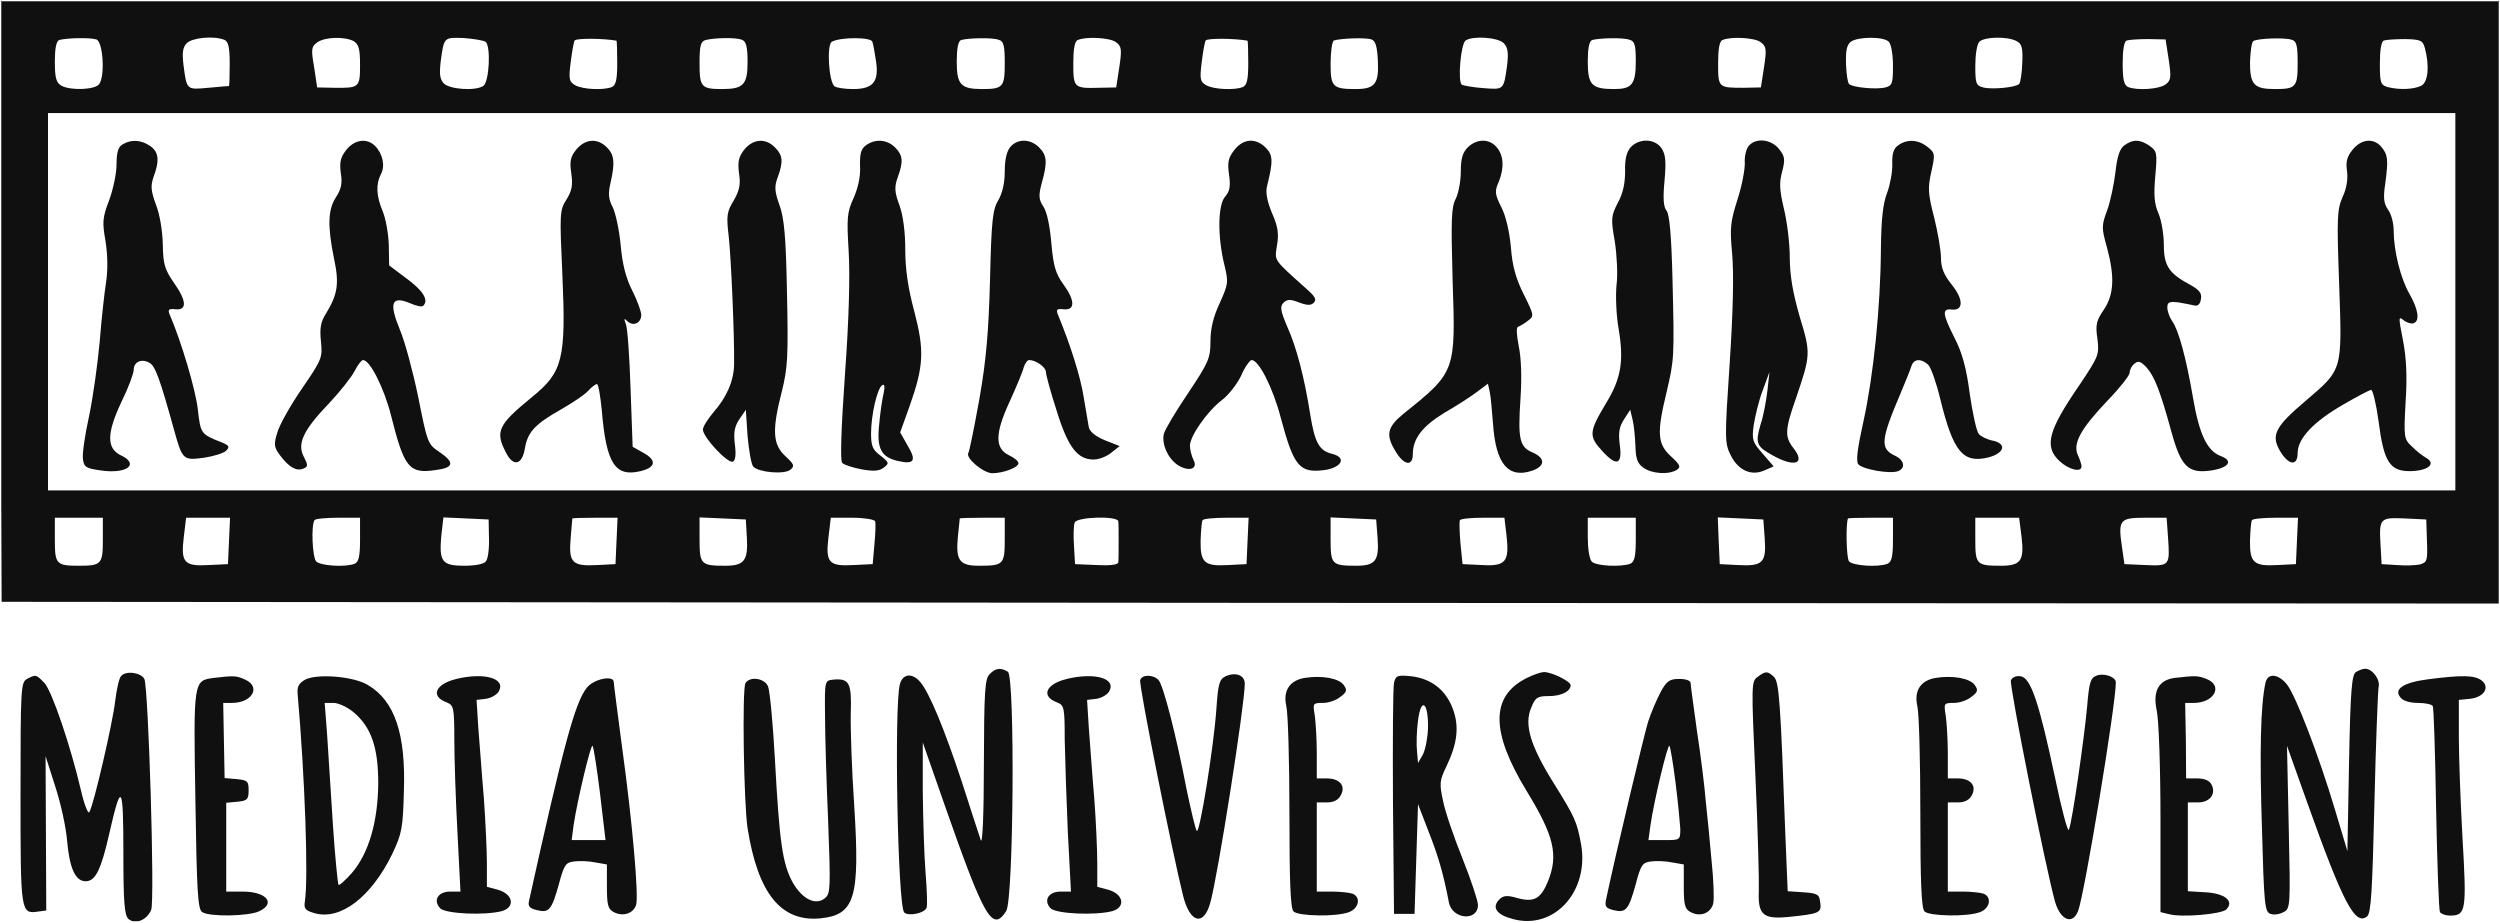 <?xml version="1.0" encoding="UTF-8"?> <svg xmlns="http://www.w3.org/2000/svg" xmlns:xlink="http://www.w3.org/1999/xlink" width="215.6" height="79.557" viewBox="0 0 215.6 79.557" fill="none"><desc> Created with Pixso. </desc><defs><clipPath id="clip482_1027"><rect rx="-0.111" width="215.379" height="79.334" transform="translate(0.111 0.111)" fill="white" fill-opacity="0"></rect></clipPath></defs><rect rx="-0.111" width="215.379" height="79.334" transform="translate(0.111 0.111)" fill="#FFFFFF" fill-opacity="0"></rect><g clip-path="url(#clip482_1027)"><path d="M0.05 25.93L0.14 51.9L107.88 51.99L215.6 52.05L215.6 26.02L215.6 0L107.8 0L-3.06e-5 0L0.05 25.93ZM8.31 3.4C8.9 3.6 9.07 6.62 8.54 7.27C8.16 7.74 6.12 7.83 5.29 7.39C4.85 7.12 4.73 6.74 4.73 5.32C4.73 4.19 4.85 3.54 5.11 3.45C5.67 3.28 7.74 3.22 8.31 3.4ZM19.34 3.43C19.69 3.57 19.81 4.05 19.81 5.5C19.81 6.53 19.78 7.39 19.75 7.42C19.69 7.42 18.89 7.48 17.98 7.57C16.08 7.74 16.11 7.8 15.82 5.58C15.7 4.52 15.76 4.08 16.11 3.72C16.59 3.25 18.42 3.07 19.34 3.43ZM30.49 3.54C30.93 3.81 31.05 4.19 31.05 5.58C31.05 7.54 30.99 7.6 28.83 7.57L27.35 7.54L27.09 5.79C26.82 4.25 26.85 4.02 27.35 3.66C28 3.19 29.66 3.13 30.49 3.54ZM41.87 3.6C42.35 3.96 42.2 7.09 41.67 7.42C40.96 7.86 38.83 7.71 38.29 7.21C37.94 6.86 37.88 6.41 38 5.35C38.29 3.19 38.26 3.22 39.98 3.28C40.84 3.34 41.7 3.49 41.87 3.6ZM53.17 3.51C53.2 3.54 53.23 4.4 53.23 5.44C53.23 6.89 53.11 7.36 52.76 7.51C52.02 7.8 50.27 7.71 49.62 7.36C49.09 7.06 49.03 6.86 49.21 5.41C49.33 4.49 49.47 3.63 49.56 3.49C49.71 3.28 52.11 3.31 53.17 3.51ZM63.99 3.43C64.35 3.57 64.47 4.05 64.47 5.35C64.47 7.3 64.11 7.68 62.28 7.68C60.48 7.68 60.33 7.51 60.33 5.47C60.33 3.93 60.42 3.57 60.86 3.45C61.66 3.25 63.49 3.22 63.99 3.43ZM75.23 3.6C75.32 3.81 75.44 4.61 75.56 5.35C75.8 7.09 75.26 7.68 73.55 7.68C72.87 7.68 72.16 7.57 71.98 7.45C71.48 7.12 71.27 3.87 71.74 3.6C72.48 3.19 75.12 3.19 75.23 3.6ZM86.12 3.43C86.56 3.54 86.65 3.93 86.65 5.47C86.65 7.51 86.5 7.68 84.7 7.68C82.86 7.68 82.51 7.3 82.51 5.32C82.51 4.19 82.63 3.54 82.89 3.45C83.48 3.28 85.55 3.22 86.12 3.43ZM96.23 3.63C96.73 3.99 96.76 4.25 96.53 5.79L96.26 7.54L94.78 7.57C92.62 7.63 92.56 7.57 92.56 5.47C92.56 4.25 92.68 3.54 92.95 3.45C93.69 3.13 95.73 3.25 96.23 3.63ZM107.59 3.51C107.62 3.54 107.65 4.4 107.65 5.44C107.65 6.89 107.53 7.36 107.17 7.51C106.44 7.8 104.69 7.71 104.04 7.36C103.51 7.06 103.45 6.86 103.63 5.41C103.74 4.49 103.89 3.63 103.98 3.49C104.13 3.28 106.52 3.31 107.59 3.51ZM118.27 3.4C118.62 3.51 118.77 3.99 118.83 5.29C118.92 7.24 118.56 7.68 116.9 7.68C114.92 7.68 114.75 7.48 114.75 5.47C114.75 4.43 114.89 3.54 115.04 3.49C115.63 3.31 117.76 3.22 118.27 3.4ZM129.68 3.72C130.03 4.08 130.1 4.52 129.98 5.58C129.68 7.77 129.71 7.74 127.94 7.6C127.08 7.54 126.22 7.39 126.07 7.3C125.69 7.06 125.98 3.75 126.4 3.49C127.02 3.07 129.18 3.22 129.68 3.72ZM140.53 3.43C140.98 3.54 141.07 3.9 141.07 5.29C141.07 7.27 140.74 7.68 139.2 7.68C137.28 7.68 136.93 7.33 136.93 5.32C136.93 4.19 137.05 3.54 137.31 3.45C137.9 3.28 139.97 3.22 140.53 3.43ZM151.83 3.63C152.34 3.99 152.36 4.25 152.13 5.79L151.86 7.54L150.38 7.57C148.19 7.57 148.17 7.57 148.17 5.47C148.17 4.25 148.28 3.54 148.55 3.45C149.29 3.13 151.33 3.25 151.83 3.63ZM162.89 3.6C163.1 3.81 163.25 4.73 163.25 5.67C163.25 7.18 163.19 7.39 162.6 7.54C161.83 7.74 159.73 7.54 159.46 7.24C159.34 7.12 159.23 6.35 159.2 5.53C159.17 4.4 159.25 3.9 159.61 3.6C160.23 3.16 162.42 3.13 162.89 3.6ZM173.9 3.54C174.37 3.78 174.46 4.14 174.4 5.44C174.37 6.32 174.25 7.12 174.13 7.24C173.87 7.54 171.77 7.74 171.03 7.54C170.41 7.39 170.35 7.18 170.35 5.67C170.35 4.73 170.49 3.81 170.7 3.6C171.14 3.16 173.13 3.13 173.9 3.54ZM187.03 5.14C187.26 6.68 187.23 6.95 186.73 7.3C186.2 7.68 184.36 7.83 183.54 7.51C183.18 7.36 183.06 6.89 183.06 5.47C183.06 4.31 183.18 3.54 183.42 3.49C183.6 3.43 184.42 3.37 185.25 3.37L186.76 3.4L187.03 5.14ZM197.64 3.43C198.06 3.54 198.15 3.93 198.15 5.47C198.15 7.51 198 7.68 196.19 7.68C194.39 7.68 194.04 7.3 194.04 5.38C194.07 4.46 194.18 3.63 194.33 3.54C194.69 3.31 197.02 3.22 197.64 3.43ZM209.12 4.14C209.53 5.67 209.41 7.06 208.82 7.39C208.17 7.71 206.93 7.77 205.92 7.51C205.3 7.33 205.24 7.15 205.24 5.47C205.24 4.31 205.36 3.54 205.6 3.49C205.78 3.43 206.61 3.37 207.43 3.37C208.76 3.4 208.94 3.49 209.12 4.14ZM211.75 26.02L211.75 42.29L107.94 42.29L4.14 42.29L4.14 26.02L4.14 9.75L107.94 9.75L211.75 9.75L211.75 26.02ZM8.87 46.55C8.87 48.65 8.75 48.79 6.8 48.79C4.85 48.79 4.73 48.65 4.73 46.55L4.73 44.65L6.8 44.65L8.87 44.65L8.87 46.55ZM19.75 46.63L19.66 48.65L18.01 48.73C15.88 48.85 15.58 48.53 15.85 46.31L16.05 44.65L17.95 44.65L19.84 44.65L19.75 46.63ZM31.05 46.55C31.05 48 30.93 48.47 30.58 48.62C29.75 48.94 27.59 48.79 27.26 48.41C26.94 48.02 26.82 45.33 27.12 44.86C27.17 44.74 28.09 44.65 29.16 44.65L31.05 44.65L31.05 46.55ZM42.17 46.43C42.2 47.31 42.08 48.23 41.9 48.41C41.75 48.65 40.96 48.79 40.04 48.79C38.12 48.79 37.85 48.44 38.06 46.19L38.24 44.62L40.19 44.71L42.14 44.8L42.17 46.43ZM53.17 46.63L53.08 48.65L51.51 48.73C49.36 48.85 49.03 48.53 49.21 46.46C49.27 45.54 49.36 44.77 49.36 44.71C49.38 44.68 50.24 44.65 51.31 44.65L53.26 44.65L53.17 46.63ZM64.41 46.37C64.53 48.35 64.17 48.79 62.55 48.79C60.45 48.79 60.33 48.68 60.33 46.52L60.33 44.62L62.34 44.71L64.32 44.8L64.41 46.37ZM75.47 44.95C75.53 45.13 75.5 46.01 75.41 46.96L75.26 48.65L73.61 48.73C71.48 48.85 71.18 48.53 71.45 46.31L71.65 44.65L73.52 44.65C74.52 44.65 75.41 44.8 75.47 44.95ZM86.65 46.55C86.65 48.68 86.53 48.79 84.43 48.79C82.77 48.79 82.42 48.35 82.6 46.37C82.69 45.51 82.77 44.77 82.77 44.71C82.8 44.68 83.66 44.65 84.73 44.65L86.65 44.65L86.65 46.55ZM96.44 44.95C96.47 45.1 96.47 45.9 96.47 46.72C96.47 47.52 96.47 48.35 96.44 48.5C96.41 48.71 95.7 48.79 94.58 48.73L92.71 48.65L92.62 47.05C92.56 46.19 92.59 45.27 92.68 45.07C92.86 44.56 96.38 44.48 96.44 44.95ZM107.59 46.63L107.5 48.65L105.93 48.73C103.86 48.85 103.51 48.53 103.54 46.61C103.57 45.78 103.63 45.01 103.71 44.86C103.77 44.74 104.69 44.65 105.76 44.65L107.68 44.65L107.59 46.63ZM118.8 46.37C118.95 48.35 118.62 48.79 116.96 48.79C114.86 48.79 114.75 48.68 114.75 46.52L114.75 44.62L116.7 44.71L118.68 44.8L118.8 46.37ZM129.92 46.16C130.18 48.44 129.86 48.85 127.82 48.73L126.13 48.65L125.95 46.87C125.87 45.9 125.84 45.01 125.9 44.86C125.95 44.74 126.87 44.65 127.88 44.65L129.74 44.65L129.92 46.16ZM141.07 46.55C141.07 48 140.95 48.47 140.59 48.62C139.8 48.91 137.67 48.82 137.28 48.44C137.07 48.23 136.93 47.31 136.93 46.37L136.93 44.65L139 44.65L141.07 44.65L141.07 46.55ZM152.19 46.46C152.34 48.53 152.01 48.85 149.88 48.73L148.31 48.65L148.22 46.63L148.14 44.62L150.12 44.71L152.07 44.8L152.19 46.46ZM163.25 46.55C163.25 48 163.13 48.47 162.78 48.62C161.95 48.94 159.79 48.79 159.46 48.41C159.23 48.14 159.17 45.19 159.37 44.71C159.37 44.68 160.26 44.65 161.33 44.65L163.25 44.65L163.25 46.55ZM174.34 46.31C174.58 48.35 174.28 48.79 172.56 48.79C170.46 48.79 170.35 48.68 170.35 46.55L170.35 44.65L172.24 44.65L174.13 44.65L174.34 46.31ZM186.97 46.34C187.14 48.79 187.12 48.82 185.02 48.73L183.21 48.65L183 47.17C182.65 44.83 182.8 44.65 184.99 44.65L186.85 44.65L186.97 46.34ZM198.09 46.63L198 48.65L196.43 48.73C194.36 48.85 194.01 48.53 194.04 46.61C194.07 45.78 194.12 45.01 194.21 44.86C194.27 44.74 195.19 44.65 196.25 44.65L198.18 44.65L198.09 46.63ZM209.3 46.63C209.36 48.35 209.33 48.5 208.68 48.68C208.32 48.76 207.43 48.79 206.69 48.73L205.39 48.65L205.3 47.05C205.16 44.68 205.24 44.62 207.37 44.71L209.24 44.8L209.3 46.63Z" fill="#101010" fill-opacity="1" fill-rule="nonzero"></path><path d="M10.58 12.45C10.2 12.65 10.05 13.13 10.05 14.19C10.05 14.96 9.75 16.38 9.4 17.3C8.84 18.78 8.81 19.16 9.1 20.79C9.28 21.94 9.31 23.21 9.16 24.25C9.02 25.13 8.75 27.5 8.6 29.45C8.42 31.43 8.01 34.33 7.68 35.9C7.33 37.47 7.09 39.12 7.15 39.57C7.24 40.28 7.39 40.39 8.69 40.57C10.94 40.9 12.06 40.04 10.43 39.27C9.19 38.68 9.19 37.38 10.46 34.69C11.06 33.47 11.53 32.2 11.53 31.91C11.53 31.2 12.21 30.9 12.89 31.29C13.39 31.55 13.81 32.73 15.02 37.11C15.73 39.66 15.79 39.71 17.56 39.48C18.39 39.36 19.25 39.09 19.48 38.89C19.84 38.53 19.78 38.41 19.04 38.12C17.33 37.44 17.3 37.41 17.06 35.31C16.88 33.65 15.64 29.45 14.63 27.12C14.46 26.7 14.55 26.61 15.11 26.67C16.14 26.79 16.11 25.96 15.02 24.42C14.19 23.21 14.07 22.8 14.04 21.05C14.01 19.9 13.78 18.48 13.45 17.65C13.01 16.44 12.98 16.05 13.24 15.26C13.78 13.84 13.69 13.1 12.95 12.59C12.18 12.06 11.32 12 10.58 12.45Z" fill="#101010" fill-opacity="1" fill-rule="nonzero"></path><path d="M29.87 12.92C29.36 13.57 29.27 13.98 29.39 14.93C29.54 15.82 29.42 16.32 28.98 17C28.27 18.07 28.24 19.51 28.8 22.27C29.27 24.45 29.13 25.37 28.12 27.03C27.65 27.77 27.56 28.3 27.68 29.45C27.82 30.84 27.77 30.99 26.05 33.5C25.07 34.92 24.1 36.64 23.92 37.29C23.6 38.32 23.63 38.56 24.13 39.24C24.9 40.28 25.55 40.66 26.14 40.42C26.58 40.25 26.58 40.13 26.2 39.39C25.61 38.27 26.14 37.11 28.36 34.8C29.3 33.8 30.31 32.53 30.58 32C30.84 31.49 31.17 31.05 31.31 31.05C31.91 31.05 33.12 33.47 33.71 35.78C34.86 40.37 35.28 40.87 37.56 40.54C39.15 40.34 39.24 39.89 37.88 38.97C36.9 38.32 36.85 38.18 36.08 34.3C35.63 32.11 34.92 29.45 34.48 28.42C33.53 26.11 33.77 25.49 35.34 26.14C35.87 26.38 36.4 26.49 36.49 26.38C36.99 25.9 36.52 25.1 35.13 24.07L33.56 22.89L33.53 21.14C33.5 20.16 33.27 18.86 33 18.21C32.44 16.88 32.41 15.88 32.85 15.02C33.24 14.31 33 13.25 32.35 12.59C31.64 11.88 30.58 12.03 29.87 12.92Z" fill="#101010" fill-opacity="1" fill-rule="nonzero"></path><path d="M49.68 12.92C49.18 13.54 49.12 13.95 49.27 14.96C49.41 15.97 49.33 16.44 48.85 17.21C48.26 18.12 48.26 18.45 48.5 23.71C48.82 30.96 48.53 32.08 45.92 34.21C42.94 36.64 42.67 37.2 43.65 39.06C44.27 40.28 45.04 40.1 45.27 38.65C45.51 37.26 46.13 36.58 48.38 35.31C49.36 34.75 50.42 34.04 50.72 33.71C51.01 33.38 51.37 33.12 51.48 33.12C51.6 33.12 51.78 34.15 51.9 35.4C52.28 39.98 53.05 41.16 55.24 40.63C56.57 40.31 56.66 39.68 55.45 39.03L54.56 38.53L54.38 33.53C54.29 30.78 54.12 28.27 53.97 27.94C53.79 27.47 53.82 27.41 54.12 27.71C54.62 28.18 55.3 27.85 55.3 27.17C55.3 26.85 54.95 25.9 54.53 25.07C54 24.04 53.67 22.8 53.53 21.17C53.41 19.84 53.08 18.36 52.85 17.89C52.49 17.21 52.43 16.73 52.64 15.82C53.05 14.04 52.99 13.36 52.34 12.71C51.51 11.88 50.45 11.97 49.68 12.92Z" fill="#101010" fill-opacity="1" fill-rule="nonzero"></path><path d="M64.17 12.92C63.7 13.54 63.61 13.95 63.73 14.93C63.88 15.88 63.79 16.38 63.29 17.27C62.69 18.24 62.63 18.6 62.84 20.34C63.05 22.18 63.34 28.89 63.31 31.4C63.29 32.82 62.69 34.24 61.54 35.54C61.04 36.14 60.62 36.79 60.62 37.05C60.62 37.7 62.81 40.07 63.23 39.8C63.43 39.68 63.49 39.15 63.37 38.29C63.26 37.29 63.34 36.79 63.76 36.16L64.32 35.34L64.47 37.61C64.59 38.89 64.79 40.07 64.97 40.25C65.47 40.75 67.66 40.93 68.16 40.51C68.55 40.19 68.49 40.04 67.72 39.33C66.63 38.32 66.57 37.08 67.43 33.74C67.93 31.73 67.99 30.72 67.87 25.28C67.78 20.4 67.63 18.8 67.22 17.68C66.8 16.5 66.77 16.08 67.07 15.29C67.57 13.92 67.51 13.39 66.83 12.71C66.01 11.88 64.94 11.97 64.17 12.92Z" fill="#101010" fill-opacity="1" fill-rule="nonzero"></path><path d="M74.67 12.54C74.26 12.83 74.14 13.27 74.17 14.31C74.23 15.2 73.99 16.23 73.61 17.09C73.04 18.33 73.02 18.8 73.19 21.7C73.31 23.77 73.22 27.5 72.87 32.29C72.54 36.96 72.45 39.74 72.63 39.92C72.81 40.1 73.55 40.33 74.32 40.48C75.35 40.66 75.82 40.63 76.21 40.33C76.71 39.95 76.68 39.89 75.94 39.3C75.26 38.8 75.12 38.47 75.12 37.38C75.12 35.81 75.65 33.47 76.09 33.21C76.27 33.09 76.33 33.33 76.21 33.89C76.09 34.36 75.91 35.57 75.82 36.61C75.59 38.71 76 39.45 77.51 39.77C78.84 40.07 79.05 39.71 78.28 38.44L77.63 37.29L78.46 34.98C79.67 31.55 79.73 30.22 78.84 26.82C78.31 24.87 78.07 23.18 78.07 21.55C78.07 20.05 77.9 18.63 77.57 17.71C77.13 16.53 77.13 16.11 77.42 15.29C77.92 13.92 77.87 13.39 77.19 12.71C76.51 12.03 75.47 11.94 74.67 12.54Z" fill="#101010" fill-opacity="1" fill-rule="nonzero"></path><path d="M87.15 12.65C86.83 13.01 86.65 13.72 86.65 14.78C86.65 15.79 86.44 16.68 86.09 17.27C85.61 18.07 85.5 18.98 85.38 24.1C85.26 28.65 85.05 31.05 84.46 34.42C84.02 36.85 83.6 38.95 83.51 39.06C83.25 39.51 84.82 40.81 85.58 40.81C86.53 40.81 87.83 40.31 87.83 39.95C87.83 39.77 87.48 39.48 87.03 39.27C85.79 38.68 85.79 37.41 87.06 34.66C87.63 33.41 88.19 32.08 88.28 31.7C88.39 31.34 88.6 31.05 88.75 31.05C89.34 31.05 90.2 31.67 90.2 32.08C90.2 32.32 90.61 33.83 91.12 35.4C92.09 38.56 92.92 39.63 94.31 39.63C94.78 39.63 95.46 39.36 95.85 39.03L96.56 38.47L95.29 37.97C94.49 37.64 93.98 37.23 93.9 36.85C93.84 36.49 93.63 35.31 93.45 34.21C93.19 32.53 92.33 29.78 91.23 27.12C91.06 26.7 91.14 26.61 91.71 26.67C92.71 26.79 92.74 25.96 91.74 24.57C91.03 23.6 90.85 22.97 90.67 20.99C90.55 19.54 90.29 18.27 89.99 17.83C89.58 17.21 89.55 16.88 89.84 15.79C90.35 13.98 90.29 13.39 89.61 12.71C88.87 11.97 87.77 11.94 87.15 12.65Z" fill="#101010" fill-opacity="1" fill-rule="nonzero"></path><path d="M106.46 12.92C105.93 13.6 105.84 13.98 105.99 15.05C106.14 16.05 106.05 16.5 105.67 16.94C105.02 17.65 104.99 20.37 105.58 22.8C105.96 24.36 105.93 24.48 105.19 26.14C104.63 27.32 104.39 28.36 104.39 29.42C104.39 30.87 104.25 31.23 102.47 33.89C101.41 35.46 100.46 37.05 100.37 37.41C100.17 38.29 100.7 39.51 101.56 40.1C102.53 40.72 103.36 40.45 102.92 39.65C102.77 39.33 102.62 38.8 102.62 38.44C102.62 37.61 104.1 35.48 105.37 34.51C105.93 34.09 106.67 33.15 107.03 32.41C107.35 31.64 107.8 31.05 107.94 31.05C108.56 31.05 109.78 33.44 110.46 36.05C111.58 40.25 112.08 40.81 114.21 40.54C115.69 40.33 116.17 39.48 114.92 39.15C113.77 38.89 113.39 38.18 113 35.78C112.5 32.59 111.82 29.95 110.99 28.12C110.43 26.79 110.37 26.43 110.69 26.11C110.99 25.81 111.26 25.78 112.02 26.08C112.73 26.35 113.06 26.35 113.3 26.11C113.56 25.84 113.41 25.58 112.79 25.02C109.72 22.26 109.93 22.56 110.13 21.14C110.31 20.14 110.19 19.48 109.69 18.36C109.27 17.33 109.13 16.59 109.27 16.05C109.81 13.9 109.78 13.36 109.16 12.74C108.3 11.88 107.23 11.94 106.46 12.92Z" fill="#101010" fill-opacity="1" fill-rule="nonzero"></path><path d="M126.58 12.71C126.13 13.16 125.98 13.69 125.98 14.78C125.98 15.61 125.78 16.68 125.54 17.15C125.16 17.89 125.13 18.95 125.27 24.07C125.54 32.08 125.57 32.05 120.99 35.72C119.63 36.85 119.48 37.53 120.37 38.95C121.07 40.13 121.84 40.25 121.84 39.18C121.84 37.82 122.67 36.76 124.56 35.6C125.6 35.01 126.87 34.18 127.37 33.8L128.32 33.09L128.47 33.77C128.56 34.15 128.67 35.4 128.76 36.58C129 40.01 130.07 41.28 132.11 40.6C133.26 40.22 133.29 39.51 132.19 39.03C131.04 38.56 130.89 37.88 131.13 34.33C131.25 32.53 131.19 30.87 130.98 29.87C130.78 28.83 130.75 28.24 130.92 28.18C131.1 28.12 131.49 27.88 131.78 27.65C132.31 27.26 132.31 27.2 131.4 25.37C130.72 24.01 130.42 22.92 130.3 21.32C130.18 19.99 129.86 18.6 129.47 17.86C128.91 16.73 128.88 16.5 129.27 15.64C129.74 14.43 129.68 13.36 129.03 12.65C128.41 11.94 127.32 11.97 126.58 12.71Z" fill="#101010" fill-opacity="1" fill-rule="nonzero"></path><path d="M140.62 12.71C140.27 13.13 140.12 13.72 140.15 14.78C140.15 15.79 139.97 16.68 139.53 17.47C138.94 18.63 138.91 18.86 139.26 20.82C139.44 22 139.53 23.68 139.41 24.57C139.32 25.49 139.38 27.17 139.59 28.36C140.06 31.14 139.8 32.65 138.52 34.75C137.02 37.26 136.99 37.61 138.2 38.92C139.44 40.28 139.94 40.07 139.68 38.29C139.56 37.29 139.65 36.79 140.06 36.16L140.59 35.34L140.8 36.22C140.92 36.7 141.01 37.73 141.04 38.5C141.07 39.57 141.22 39.98 141.72 40.33C142.46 40.87 143.94 40.96 144.62 40.51C144.97 40.28 144.91 40.1 144.11 39.36C142.93 38.29 142.87 37.35 143.73 33.8C144.38 31.02 144.41 30.9 144.23 23.86C144.14 20.28 143.97 18.48 143.73 18.18C143.46 17.86 143.4 17.12 143.55 15.58C143.7 13.9 143.64 13.3 143.28 12.77C142.69 11.94 141.36 11.91 140.62 12.71Z" fill="#101010" fill-opacity="1" fill-rule="nonzero"></path><path d="M150.8 12.59C150.59 12.86 150.44 13.48 150.47 14.01C150.5 14.55 150.24 15.97 149.85 17.18C149.23 19.13 149.17 19.63 149.38 21.88C149.53 23.54 149.47 26.76 149.17 31.29C148.73 37.85 148.73 38.21 149.26 39.27C149.91 40.57 151.03 41.07 152.16 40.57L152.96 40.22L152.01 39.12C151.15 38.15 151.06 37.94 151.24 36.67C151.36 35.9 151.68 34.54 152.01 33.68L152.6 32.08L152.42 33.71C152.31 34.6 152.07 35.93 151.83 36.61C151.36 38.24 151.48 38.5 152.87 39.27C154.76 40.33 155.74 40.01 154.67 38.65C153.9 37.67 153.93 37.05 154.88 34.36C156.15 30.61 156.18 30.49 155.2 27.29C154.61 25.22 154.35 23.74 154.35 22.18C154.35 20.96 154.11 19.07 153.84 17.98C153.46 16.38 153.43 15.73 153.7 14.78C153.96 13.75 153.93 13.48 153.43 12.86C152.75 12 151.42 11.85 150.8 12.59Z" fill="#101010" fill-opacity="1" fill-rule="nonzero"></path><path d="M163.69 12.54C163.31 12.8 163.16 13.25 163.19 14.13C163.22 14.78 163.01 15.91 162.75 16.62C162.39 17.53 162.24 18.89 162.21 21.44C162.18 26.52 161.56 32.44 160.71 36.31C160.17 38.74 160.05 39.77 160.26 40.04C160.64 40.48 163.01 40.9 163.69 40.63C164.37 40.37 164.22 39.66 163.42 39.3C162.12 38.68 162.18 37.97 163.93 33.86C164.34 32.88 164.76 31.85 164.85 31.55C165.05 30.93 165.7 30.9 166.29 31.46C166.53 31.7 167 33.03 167.33 34.42C168.45 38.97 169.28 39.98 171.47 39.45C172.86 39.09 173.1 38.26 171.85 38C171.38 37.91 170.82 37.64 170.64 37.41C170.46 37.2 170.11 35.63 169.87 33.95C169.58 31.73 169.22 30.43 168.57 29.16C167.51 27.06 167.45 26.58 168.34 26.7C169.34 26.79 169.34 25.81 168.31 24.54C167.63 23.68 167.39 23.09 167.39 22.24C167.39 21.61 167.12 20.05 166.8 18.75C166.27 16.7 166.24 16.2 166.56 14.81C166.89 13.3 166.89 13.19 166.24 12.68C165.44 12.03 164.46 11.97 163.69 12.54Z" fill="#101010" fill-opacity="1" fill-rule="nonzero"></path><path d="M183.21 12.53C182.8 12.83 182.59 13.48 182.44 14.81C182.32 15.85 182 17.36 181.73 18.12C181.23 19.45 181.23 19.66 181.7 21.32C182.38 23.86 182.32 25.37 181.44 26.7C180.79 27.65 180.7 28 180.88 29.21C181.05 30.58 180.99 30.72 179.37 33.15C176.62 37.14 176.26 38.5 177.62 39.77C178.42 40.51 179.51 40.78 179.51 40.22C179.51 40.07 179.37 39.62 179.19 39.24C178.75 38.24 179.43 36.99 181.76 34.54C182.8 33.47 183.66 32.38 183.66 32.14C183.66 31.91 183.83 31.55 184.07 31.37C184.39 31.08 184.63 31.17 185.1 31.67C185.78 32.41 186.29 33.68 187.26 37.23C188.09 40.25 188.71 40.87 190.72 40.57C192.23 40.33 192.62 39.74 191.52 39.33C190.34 38.89 189.66 37.44 189.13 34.33C188.53 30.84 187.88 28.45 187.32 27.68C187.09 27.35 186.91 26.82 186.91 26.52C186.91 26.05 187.09 25.99 187.88 26.08C188.39 26.17 189.04 26.29 189.27 26.35C189.54 26.41 189.75 26.23 189.81 25.78C189.9 25.28 189.66 25.01 188.95 24.6C187.06 23.6 186.61 22.94 186.61 21.14C186.61 20.22 186.41 19.01 186.14 18.39C185.78 17.56 185.73 16.79 185.87 15.2C186.05 13.21 186.02 13.04 185.4 12.59C184.54 12 183.95 12 183.21 12.53Z" fill="#101010" fill-opacity="1" fill-rule="nonzero"></path><path d="M202.88 12.92C202.38 13.54 202.29 13.98 202.41 14.78C202.49 15.46 202.38 16.23 202.02 17C201.55 18.09 201.52 18.75 201.73 24.54C201.99 32.05 202.05 31.82 198.8 34.6C196.22 36.79 195.84 37.53 196.61 38.86C197.35 40.13 198.15 40.25 198.15 39.06C198.15 37.82 199.51 36.37 202.08 34.89C203.23 34.21 204.33 33.65 204.48 33.62C204.62 33.59 204.92 34.8 205.13 36.34C205.57 39.83 206.1 40.66 207.88 40.63C209.39 40.6 210.1 40.01 209.27 39.51C208.94 39.33 208.38 38.89 208 38.5C207.32 37.88 207.29 37.73 207.46 34.66C207.61 32.44 207.52 30.84 207.23 29.33C206.84 27.38 206.84 27.23 207.29 27.62C207.55 27.83 207.94 27.94 208.14 27.88C208.71 27.68 208.56 26.7 207.79 25.34C207.02 24.01 206.43 21.61 206.43 19.87C206.43 19.25 206.22 18.45 205.95 18.09C205.57 17.53 205.51 17.06 205.72 15.73C205.98 13.72 205.93 13.33 205.33 12.62C204.65 11.88 203.62 12 202.88 12.92Z" fill="#101010" fill-opacity="1" fill-rule="nonzero"></path><path d="M85.35 58.14C84.93 58.52 84.87 59.68 84.85 65.89C84.85 70.24 84.73 72.9 84.58 72.45C84.43 72.04 83.72 69.79 82.95 67.43C81.44 62.84 80.11 59.65 79.34 58.79C78.63 57.99 77.84 58.11 77.6 59.03C77.1 61.01 77.42 78.13 77.98 78.69C78.34 79.05 79.76 78.75 79.91 78.28C79.99 78.07 79.94 76.74 79.82 75.26C79.7 73.79 79.61 70.68 79.58 68.31L79.58 64.03L81.44 69.35C84.9 79.23 85.58 80.41 86.77 78.58C87.42 77.63 87.54 58.35 86.92 57.93C86.29 57.55 85.85 57.61 85.35 58.14Z" fill="#101010" fill-opacity="1" fill-rule="nonzero"></path><path d="M203.17 57.96C202.82 58.2 202.7 59.5 202.58 65.83L202.44 73.4L201.34 69.73C199.95 65.09 198 60.03 197.23 59.03C196.46 58.08 195.54 58.02 195.37 58.91C194.95 60.83 194.86 64.91 195.07 71.42C195.25 78.04 195.31 78.66 195.81 78.81C196.11 78.93 196.61 78.84 196.93 78.66C197.53 78.37 197.53 78.13 197.38 71.33L197.23 64.32L198.97 69.2C202.08 77.92 203.12 79.88 204.15 79.02C204.48 78.72 204.59 76.89 204.77 69.26C204.89 64.11 205.07 59.62 205.13 59.26C205.3 58.61 204.59 57.67 203.97 57.67C203.77 57.67 203.41 57.81 203.17 57.96Z" fill="#101010" fill-opacity="1" fill-rule="nonzero"></path><path d="M10.43 58.32C10.26 58.52 10.05 59.5 9.93 60.48C9.73 62.28 8.1 69.35 7.71 70.03C7.6 70.24 7.27 69.41 6.97 68.11C6.09 64.35 4.49 59.62 3.84 58.91C3.13 58.17 3.1 58.14 2.33 58.55C1.8 58.85 1.77 59.29 1.77 68.43C1.77 78.75 1.77 78.84 3.31 78.61L3.99 78.52L3.96 71.86L3.93 65.21L4.76 67.81C5.23 69.23 5.7 71.36 5.79 72.54C6 74.88 6.5 76 7.39 76C8.22 76 8.72 75.03 9.43 71.86C10.46 67.34 10.64 67.6 10.64 73.52C10.64 77.84 10.73 78.96 11.09 79.26C11.68 79.76 12.68 79.34 13.04 78.46C13.36 77.6 12.8 59.29 12.45 58.55C12.15 57.99 10.82 57.81 10.43 58.32Z" fill="#101010" fill-opacity="1" fill-rule="nonzero"></path><path d="M105.7 58.32C105.16 58.58 105.05 58.94 104.9 61.16C104.66 64.53 103.45 71.95 103.21 71.66C103.09 71.51 102.71 69.88 102.32 68.02C101.44 63.43 100.34 59.17 99.93 58.67C99.51 58.17 98.51 58.14 98.33 58.64C98.18 58.97 101.11 73.58 102.03 77.25C102.62 79.61 103.8 79.91 104.37 77.87C105.02 75.62 107.35 60.74 107.35 58.97C107.35 58.23 106.58 57.93 105.7 58.32Z" fill="#101010" fill-opacity="1" fill-rule="nonzero"></path><path d="M131.63 58.49C128.53 60.06 128.56 63.14 131.66 68.22C134.03 72.1 134.41 73.73 133.5 76C132.88 77.51 132.31 77.84 130.86 77.45C129.98 77.19 129.65 77.22 129.3 77.57C128.62 78.25 129.06 78.9 130.48 79.26C134.06 80.23 137.1 76.83 136.34 72.75C135.98 70.83 135.83 70.5 134.03 67.6C131.99 64.35 131.42 62.49 132.05 61.04C132.4 60.15 132.58 60.03 133.58 60.03C134.65 60.03 135.45 59.62 135.45 59.09C135.45 58.76 133.82 57.96 133.17 57.96C132.88 57.96 132.19 58.2 131.63 58.49Z" fill="#101010" fill-opacity="1" fill-rule="nonzero"></path><path d="M151.57 58.38C151.03 58.76 151.03 59.06 151.39 67.01C151.6 71.57 151.71 75.97 151.68 76.86C151.6 78.87 152.04 79.29 154.2 79.08C156.92 78.81 157.1 78.72 156.98 77.84C156.89 77.13 156.77 77.04 155.53 76.95L154.17 76.86L153.96 71.77C153.55 60.5 153.43 58.82 152.99 58.38C152.45 57.87 152.28 57.84 151.57 58.38Z" fill="#101010" fill-opacity="1" fill-rule="nonzero"></path><path d="M180.82 58.26C180.28 58.46 180.17 58.82 179.99 60.98C179.75 63.61 178.72 70.83 178.42 71.57C178.33 71.8 177.8 69.82 177.24 67.13C175.85 60.59 175.14 58.43 174.25 58.32C173.87 58.26 173.54 58.41 173.42 58.67C173.27 59.08 176.44 75 177.24 77.81C177.71 79.37 178.75 79.79 179.22 78.55C179.78 77.07 182.47 60.77 182.47 58.85C182.47 58.38 181.47 58.02 180.82 58.26Z" fill="#101010" fill-opacity="1" fill-rule="nonzero"></path><path d="M18.45 58.46C16.68 58.7 16.68 58.64 16.85 68.99C16.97 76.92 17.06 78.43 17.44 78.66C18.07 79.08 21.41 79.02 22.32 78.6C23.83 77.92 23 76.89 20.93 76.89L19.51 76.89L19.51 73.07L19.51 69.23L20.49 69.14C21.32 69.05 21.44 68.96 21.44 68.16C21.44 67.37 21.35 67.28 20.4 67.19L19.37 67.1L19.31 63.88L19.25 60.62L19.99 60.62C21.76 60.62 22.53 59.23 21.14 58.61C20.37 58.26 20.19 58.26 18.45 58.46Z" fill="#101010" fill-opacity="1" fill-rule="nonzero"></path><path d="M26.32 58.61C25.75 58.94 25.61 59.23 25.67 59.88C26.29 66.92 26.61 75.77 26.29 77.75C26.2 78.37 26.32 78.52 27.12 78.75C29.36 79.4 32.02 77.36 33.83 73.64C34.66 71.89 34.75 71.39 34.83 68.28C35.01 63.29 34.04 60.42 31.7 59.06C30.46 58.32 27.35 58.08 26.32 58.61ZM30.49 61.42C32.02 62.72 32.62 64.44 32.62 67.57C32.59 70.89 31.79 73.61 30.34 75.29C29.78 75.91 29.27 76.39 29.19 76.3C29.13 76.21 28.89 73.87 28.71 71.12C28.53 68.34 28.3 64.85 28.21 63.34L28 60.62L28.77 60.62C29.19 60.62 29.95 60.98 30.49 61.42Z" fill="#101010" fill-opacity="1" fill-rule="nonzero"></path><path d="M39.36 58.55C37.53 59 37.08 60.06 38.56 60.59C39.12 60.83 39.18 61.04 39.18 63.76C39.18 65.39 39.3 68.99 39.45 71.77L39.71 76.89L38.83 76.89C37.76 76.89 37.32 77.66 37.97 78.34C38.47 78.81 41.78 78.96 43.26 78.58C44.45 78.25 44.27 77.13 42.97 76.74L41.99 76.48L41.99 74.46C41.99 73.37 41.87 70.86 41.73 68.85C41.55 66.83 41.37 64.11 41.25 62.78L41.1 60.36L41.87 60.27C42.32 60.21 42.82 59.94 43 59.65C43.68 58.52 41.81 57.96 39.36 58.55Z" fill="#101010" fill-opacity="1" fill-rule="nonzero"></path><path d="M92 58.55C90.17 59 89.73 60.06 91.2 60.59C91.77 60.83 91.82 61.04 91.82 63.76C91.85 65.39 91.97 68.99 92.09 71.77L92.36 76.89L91.47 76.89C90.41 76.89 89.96 77.66 90.61 78.34C91.12 78.81 94.43 78.96 95.91 78.58C97.09 78.25 96.91 77.13 95.61 76.74L94.63 76.48L94.63 74.46C94.63 73.37 94.52 70.86 94.37 68.85C94.19 66.83 94.01 64.11 93.9 62.78L93.75 60.36L94.52 60.27C94.96 60.21 95.46 59.94 95.64 59.65C96.32 58.52 94.46 57.96 92 58.55Z" fill="#101010" fill-opacity="1" fill-rule="nonzero"></path><path d="M112.53 58.46C111.23 58.67 110.63 59.56 110.93 60.89C111.08 61.48 111.2 65.62 111.2 70.12C111.2 76.03 111.29 78.34 111.55 78.6C111.97 79.02 115.28 79.08 116.34 78.66C117.2 78.34 117.38 77.36 116.64 77.07C116.37 76.98 115.57 76.89 114.86 76.89L113.56 76.89L113.56 73.04L113.56 69.2L114.45 69.2C115.01 69.2 115.43 68.99 115.63 68.58C116.08 67.78 115.54 67.13 114.42 67.13L113.56 67.13L113.56 64.97C113.56 63.82 113.47 62.34 113.39 61.72C113.21 60.65 113.21 60.62 114.1 60.62C114.57 60.62 115.25 60.39 115.6 60.09C116.17 59.68 116.19 59.5 115.87 59.06C115.46 58.49 113.98 58.23 112.53 58.46Z" fill="#101010" fill-opacity="1" fill-rule="nonzero"></path><path d="M120.22 58.88C120.13 59.26 120.1 63.91 120.13 69.2L120.22 78.81L121.1 78.81L121.99 78.81L122.14 74.08L122.29 69.35L123.2 71.71C124.03 73.81 124.48 75.35 124.95 77.81C125.22 79.29 127.46 79.49 127.46 78.04C127.46 77.69 126.87 75.91 126.13 74.05C125.39 72.22 124.62 69.97 124.45 69.08C124.12 67.57 124.15 67.31 124.74 66.09C125.69 64.11 125.87 62.63 125.27 61.07C124.65 59.47 123.41 58.52 121.7 58.32C120.51 58.2 120.37 58.26 120.22 58.88ZM123.15 62.81C123.12 63.67 122.91 64.71 122.7 65.09L122.29 65.8L122.2 64.76C122.14 64.2 122.17 63.02 122.29 62.13C122.55 60.06 123.2 60.56 123.15 62.81Z" fill="#101010" fill-opacity="1" fill-rule="nonzero"></path><path d="M166.95 58.46C165.64 58.67 165.05 59.56 165.35 60.89C165.5 61.48 165.61 65.62 165.61 70.12C165.61 76.03 165.7 78.34 165.97 78.6C166.38 79.02 169.7 79.08 170.76 78.66C171.62 78.34 171.8 77.36 171.06 77.07C170.79 76.98 169.99 76.89 169.28 76.89L167.98 76.89L167.98 73.04L167.98 69.2L168.87 69.2C169.43 69.2 169.84 68.99 170.05 68.58C170.49 67.78 169.96 67.13 168.84 67.13L167.98 67.13L167.98 64.97C167.98 63.82 167.89 62.34 167.8 61.72C167.63 60.65 167.63 60.62 168.51 60.62C168.99 60.62 169.67 60.39 170.02 60.09C170.58 59.68 170.61 59.5 170.29 59.06C169.87 58.49 168.39 58.23 166.95 58.46Z" fill="#101010" fill-opacity="1" fill-rule="nonzero"></path><path d="M187.56 58.46C186.17 58.64 185.64 59.59 185.99 61.24C186.17 61.95 186.32 66.18 186.32 70.59L186.32 78.66L187.06 78.84C188.18 79.14 191.58 78.84 192 78.43C192.7 77.72 191.88 77.04 190.19 76.95L188.68 76.86L188.68 73.01L188.68 69.2L189.57 69.2C190.58 69.2 191.14 68.46 190.72 67.66C190.55 67.31 190.1 67.13 189.48 67.13L188.53 67.13L188.51 63.88L188.45 60.62L189.19 60.62C190.96 60.62 191.76 59.12 190.28 58.55C189.54 58.26 189.36 58.26 187.56 58.46Z" fill="#101010" fill-opacity="1" fill-rule="nonzero"></path><path d="M209.41 58.58C207.26 58.85 206.4 59.44 207.02 60.15C207.23 60.45 207.85 60.62 208.53 60.62C209.15 60.62 209.71 60.74 209.8 60.89C209.89 61.01 210.01 65 210.09 69.73C210.18 74.49 210.33 78.49 210.42 78.66C210.51 78.81 210.92 78.96 211.28 78.96C212.67 78.96 212.73 78.55 212.37 72.33C212.19 69.2 212.05 65.21 212.05 63.49L212.05 60.36L212.96 60.27C214.24 60.15 214.77 59.26 214 58.67C213.38 58.23 212.34 58.2 209.41 58.58Z" fill="#101010" fill-opacity="1" fill-rule="nonzero"></path><path d="M50.6 59.32C49.59 60.59 48.59 64.29 45.63 77.66C45.51 78.16 45.66 78.34 46.31 78.49C47.34 78.75 47.58 78.49 48.2 76.24C48.65 74.55 48.79 74.38 49.53 74.29C50.01 74.23 50.8 74.26 51.37 74.38L52.34 74.55L52.34 76.45C52.34 78.04 52.43 78.4 52.93 78.66C53.73 79.08 54.62 78.78 54.86 78.04C55.09 77.3 54.56 71.03 53.64 64.38C53.26 61.48 52.93 59 52.93 58.82C52.93 58.2 51.19 58.55 50.6 59.32ZM51.75 68.46L52.22 72.45L50.78 72.45L49.3 72.45L49.47 71.15C49.77 69.11 50.95 64.14 51.1 64.32C51.19 64.41 51.48 66.27 51.75 68.46Z" fill="#101010" fill-opacity="1" fill-rule="nonzero"></path><path d="M64.29 58.91C63.99 59.38 64.14 69.26 64.47 71.42C65.36 77.04 67.34 79.52 70.74 79.2C73.73 78.9 74.17 77.45 73.67 69.5C73.46 66.45 73.34 62.87 73.37 61.54C73.46 58.88 73.25 58.49 71.86 58.61C71.12 58.7 71.12 58.7 71.15 61.66C71.15 63.29 71.27 67.43 71.42 70.83C71.63 76.5 71.63 77.07 71.15 77.45C70.35 78.13 69.17 77.54 68.34 76.06C67.48 74.46 67.22 72.63 66.83 65.5C66.66 62.4 66.39 59.59 66.24 59.2C65.95 58.49 64.68 58.29 64.29 58.91Z" fill="#101010" fill-opacity="1" fill-rule="nonzero"></path><path d="M143.23 59.65C142.9 60.27 142.4 61.42 142.13 62.25C141.78 63.4 139.38 73.46 138.52 77.51C138.38 78.16 138.46 78.31 139.14 78.49C140.21 78.75 140.45 78.49 141.07 76.24C141.51 74.55 141.66 74.38 142.4 74.29C142.87 74.23 143.67 74.26 144.23 74.38L145.21 74.55L145.21 76.45C145.21 78.04 145.3 78.4 145.8 78.66C146.63 79.11 147.54 78.75 147.75 77.92C147.84 77.51 147.78 75.83 147.6 74.17C147.46 72.48 147.22 70.18 147.1 69.05C147.01 67.9 146.69 65.27 146.36 63.14C146.07 61.01 145.8 59.12 145.8 58.91C145.8 58.7 145.41 58.55 144.82 58.55C144 58.55 143.73 58.73 143.23 59.65ZM144.5 67.51C144.71 69.17 144.88 70.97 144.91 71.48C144.91 72.45 144.88 72.45 143.55 72.45L142.16 72.45L142.34 71.15C142.63 69.11 143.82 64.14 143.97 64.32C144.05 64.41 144.29 65.83 144.5 67.51Z" fill="#101010" fill-opacity="1" fill-rule="nonzero"></path></g></svg> 